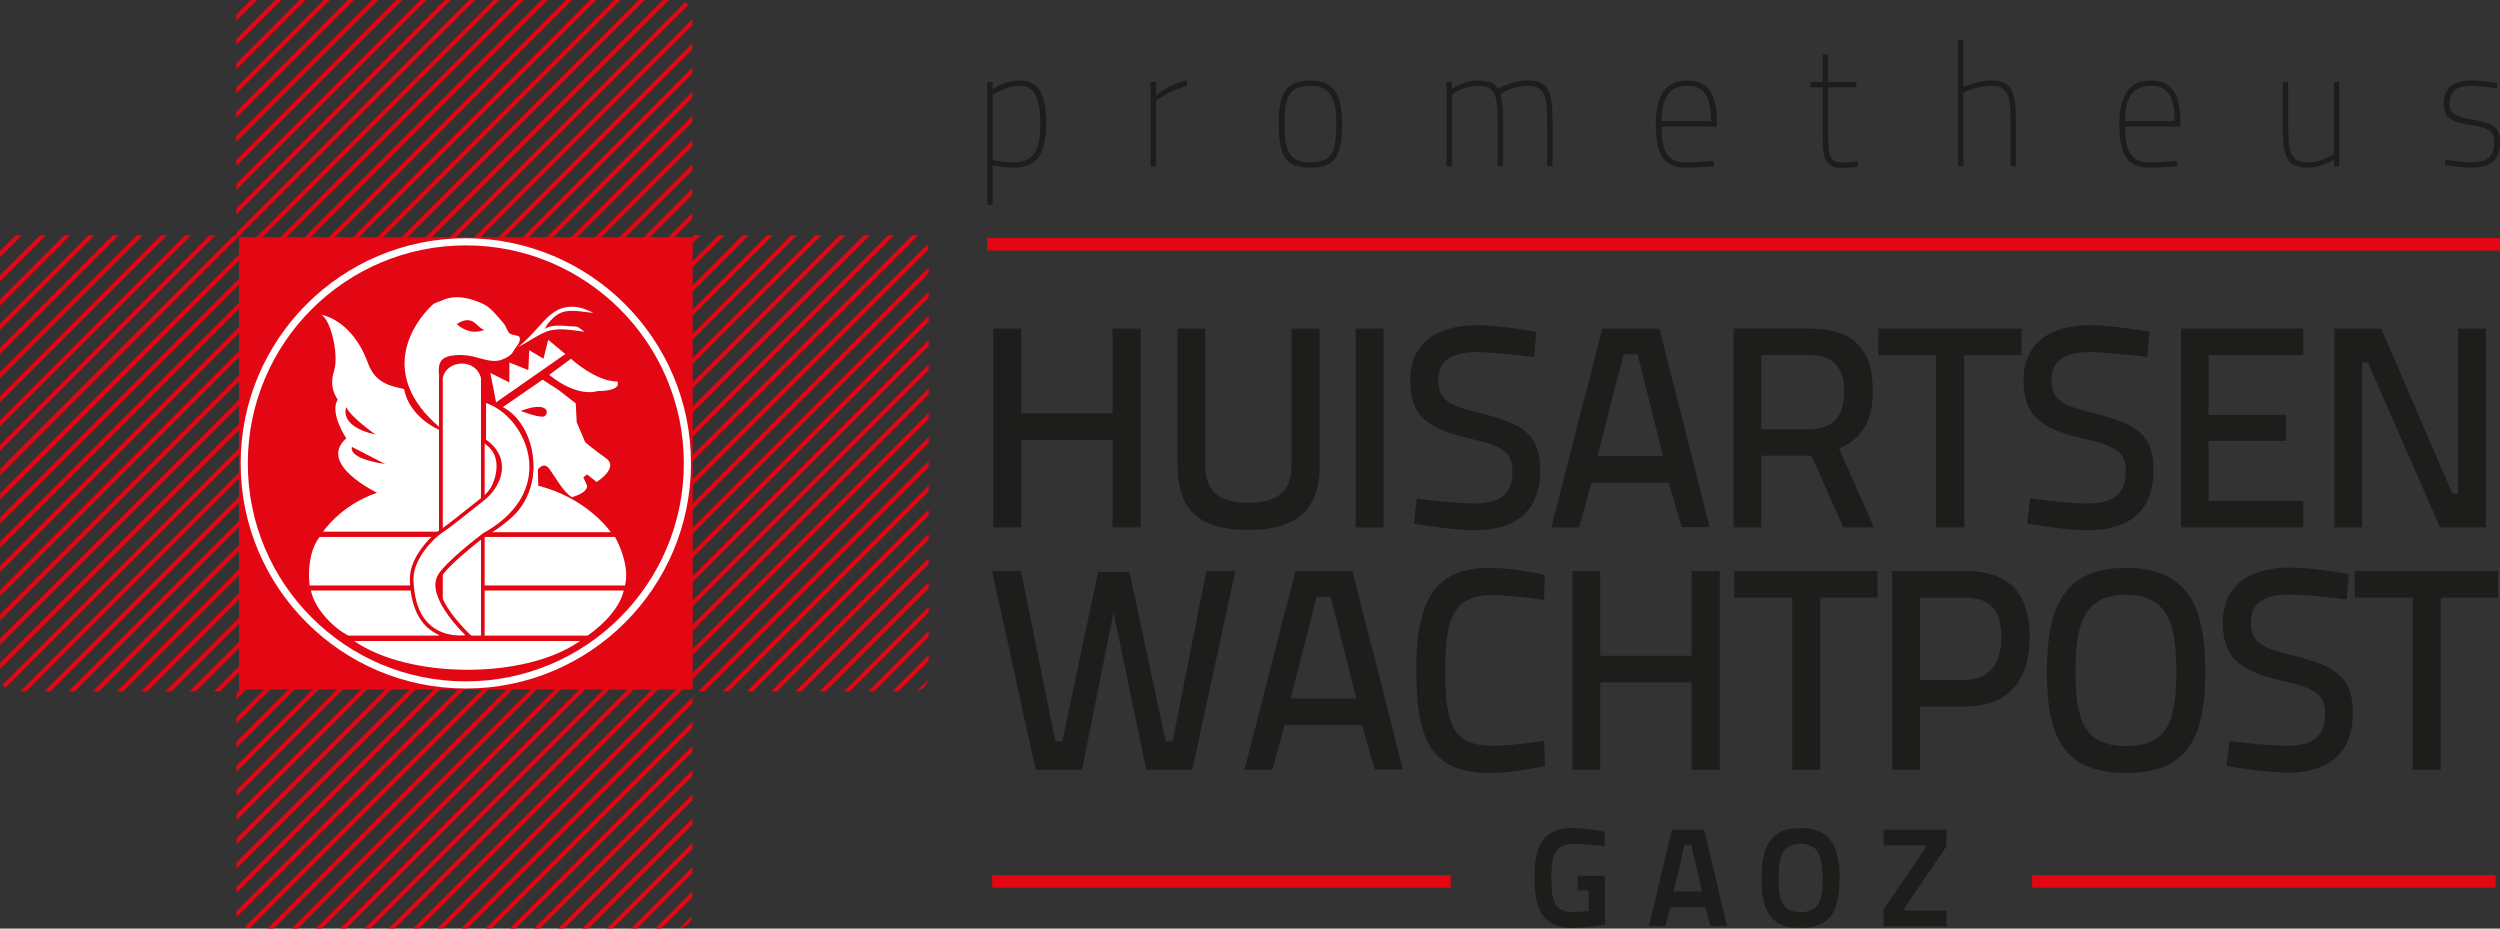 <?xml version="1.0" encoding="UTF-8"?>
<svg id="Laag_1" data-name="Laag 1" xmlns="http://www.w3.org/2000/svg" viewBox="0 0 577.93 214.67">
  <rect x="0" y="0" width="577.93" height="214.67" fill="#333333" stroke="none"/>
  <defs>
    <style>
      .cls-1 {
        fill: #fff;
      }

      .cls-2 {
        fill: none;
        stroke: #fff;
        stroke-miterlimit: 10;
        stroke-width: 1.65px;
      }

      .cls-3 {
        fill: #e30613;
      }

      .cls-4 {
        fill: #1d1d1b;
      }
    </style>
  </defs>
  <path class="cls-3" d="M158.35,.5L.58,158.27c.18,.28,.41,.52,.67,.73L159.13,1.12c-.23-.24-.49-.45-.78-.62m52.54,53.89L54.63,210.65v.52c0,.27,.04,.53,.1,.78L212.14,54.54c-.31-.09-.63-.15-.96-.15h-.29Zm3.78,59.23v-1.4l-47.61,47.61h1.4l46.21-46.21Zm-53.21,46.21h1.4l51.81-51.81v-1.4l-53.21,53.21Zm53.21-40.61v-1.4l-42.01,42.01h1.4l40.61-40.61Zm0,5.6v-1.4l-36.41,36.4h1.4l35-35Zm0,5.6v-1.4l-30.8,30.8h1.4l29.4-29.4Zm0,5.6v-1.4l-25.2,25.2h1.4l23.8-23.8Zm0,5.6v-1.4l-19.6,19.6h1.4l18.2-18.2Zm0,5.6v-1.4l-14,14h1.4l12.6-12.6Zm0,5.6v-1.4l-8.4,8.4h1.4s7-7,7-7Zm-.1,4.3l-2.59,2.59c1.28-.3,2.29-1.31,2.59-2.59m-57.48,57.48c1.52-.23,2.7-1.41,2.93-2.93l-2.93,2.93Zm-5.65,.05h1.4l7.24-7.24v-1.4l-8.64,8.64Zm-5.6,0h1.4s12.84-12.84,12.84-12.84v-1.4s-14.24,14.24-14.24,14.24Zm-5.6,0h1.4l18.44-18.44v-1.4l-19.84,19.84Zm-5.6,0h1.4l24.04-24.04v-1.4l-25.44,25.44Zm-5.6,0h1.4l29.64-29.64v-1.4l-31.04,31.04Zm-5.6,0h1.4l35.24-35.24v-1.4s-36.64,36.64-36.64,36.64Zm-5.6,0h1.4l40.85-40.84v-1.4l-42.25,42.25Zm-5.6,0h1.4l46.45-46.45v-1.4l-47.85,47.85Zm-5.6,0h1.4l52.05-52.05v-1.4l-53.45,53.45Zm-5.6,0h1.4l112.25-112.25v-1.4l-113.65,113.65Zm-5.6,0h1.4l117.85-117.85v-1.4l-119.25,119.25Zm-5.6,0h1.4l123.45-123.45v-1.4l-124.85,124.85Zm-5.6,0h1.4S214.67,85.62,214.67,85.62v-1.4L84.22,214.67Zm-5.6,0h1.4L214.67,80.02v-1.4L78.62,214.67Zm-5.6,0h1.4L214.67,74.41v-1.4L73.01,214.67Zm-5.6,0h1.4L214.67,68.81v-1.4L67.41,214.67Zm-5.6,0h1.4L214.67,63.21v-1.4L61.81,214.67Zm-5.23-.37c.33,.16,.69,.27,1.07,.33L214.65,57.64c-.03-.4-.11-.78-.27-1.14L56.58,214.3Zm-1.95-9.25v1.4L206.69,54.39h-1.4L54.63,205.05Zm0-5.6v1.4L201.09,54.39h-1.4L54.63,199.45Zm0-5.6v1.4L195.48,54.39h-1.4L54.63,193.85Zm0-5.6v1.4L189.88,54.39h-1.4L54.63,188.24Zm0-5.6v1.4L184.28,54.39h-1.4L54.63,182.64Zm0-5.6v1.4L178.68,54.39h-1.4L54.63,177.04Zm0-5.6v1.4L173.08,54.39h-1.4L54.63,171.44Zm0-5.6v1.4L167.47,54.39h-1.4L54.63,165.84Zm0-5.6v1.4L161.88,54.39h-1.4L54.63,160.24Zm-5.2-.4h1.4L160.07,50.59v-1.4L49.43,159.83Zm-5.6,0h1.4L160.07,44.99v-1.4L43.83,159.83Zm-5.6,0h1.4L160.07,39.39v-1.4L38.23,159.83Zm-5.6,0h1.4L160.07,33.79v-1.4L32.62,159.83Zm-5.6,0h1.4L160.07,28.19v-1.4S27.02,159.83,27.02,159.83Zm-5.6,0h1.4L160.07,22.58v-1.4L21.42,159.83Zm-5.6,0h1.4L160.07,16.98v-1.4L15.82,159.83Zm-5.6,0h1.4L160.07,11.38v-1.4S10.22,159.83,10.22,159.83Zm-5.6,0h1.4L160.07,5.78v-1.4L4.62,159.83Zm-4.62-6.59v1.4L154.65,0h-1.4L0,153.25Zm0-5.6v1.4L149.05,0h-1.4S0,147.65,0,147.65Zm0-5.6v1.4L143.44,0h-1.4L0,142.04Zm0-5.6v1.4L137.84,0h-1.4S0,136.44,0,136.44Zm0-5.6v1.4L132.24,0h-1.4L0,130.84Zm0-5.6v1.4L126.64,0h-1.4L0,125.24Zm0-5.6v1.4L121.04,0h-1.4L0,119.64Zm0-5.6v1.4L115.43,0h-1.4L0,114.04Zm0-5.6v1.4L109.83,0h-1.4L54.63,53.81v.59h-.59L0,108.44ZM59.42,0h-1.29s-.08,.01-.12,.01l-3.36,3.36s-.01,.08-.01,.12v1.29L59.42,0Zm5.6,0h-1.4s-8.99,8.99-8.99,8.99v1.4L65.02,0Zm5.6,0h-1.4l-14.59,14.59v1.4L70.62,0Zm5.6,0h-1.4l-20.2,20.2v1.4L76.23,0Zm5.6,0h-1.4l-25.8,25.8v1.4L81.83,0Zm5.6,0h-1.4l-31.4,31.4v1.4L87.43,0Zm5.6,0h-1.4L54.63,37v1.4L93.03,0Zm5.6,0h-1.4S54.63,42.6,54.63,42.6v1.4L98.63,0Zm5.6,0h-1.4S54.63,48.2,54.63,48.2v1.4L104.23,0ZM0,102.83v1.4L49.84,54.39h-1.4L0,102.83Zm0-5.6v1.4L44.24,54.39h-1.4L0,97.23Zm0-5.6v1.4L38.64,54.39h-1.4L0,91.63Zm0-5.6v1.4L33.04,54.39h-1.4L0,86.03Zm0-5.6v1.4l27.44-27.43h-1.4L0,80.43Zm0-5.6v1.4l21.83-21.83h-1.4L0,74.83Zm0-5.6v1.4l16.23-16.23h-1.4L0,69.22Zm0-5.6v1.4l10.63-10.63h-1.4L0,63.62Zm0-5.6v1.4l5.03-5.03h-1.4l-3.63,3.63Z"/>
  <rect class="cls-3" x="55.25" y="54.83" width="104.87" height="104.57"/>
  <rect class="cls-3" x="228.21" y="55.04" width="349.73" height="2.88"/>
  <g>
    <polygon class="cls-4" points="257.19 101.72 236.06 101.72 236.06 121.92 229.63 121.92 229.63 75.96 236.06 75.96 236.06 95.56 257.19 95.56 257.19 75.96 263.68 75.96 263.68 121.92 257.19 121.92 257.19 101.72"/>
    <path class="cls-4" d="M288.51,116.23c6.16,0,10.06-2.12,10.06-8.61v-31.66h6.49v31.66c0,10.73-5.83,14.9-16.55,14.9s-16.3-4.18-16.3-14.9v-31.66h6.43v31.66c0,6.56,3.9,8.61,9.87,8.61"/>
    <rect class="cls-4" x="313.41" y="75.96" width="6.43" height="45.97"/>
    <path class="cls-4" d="M354.6,82.52s-9.28-1.12-13.11-1.12c-5.96,0-9.01,1.99-9.01,6.43,0,4.9,2.71,5.96,10.52,7.88,9.35,2.45,13.05,4.9,13.05,12.98,0,9.73-5.96,13.9-15.23,13.9-4.96,0-13.97-1.52-13.97-1.52l.67-5.82s8.53,1.13,13.24,1.13c5.96,0,8.88-2.06,8.88-7.49,0-4.37-2.32-5.77-9.47-7.42-9.74-2.25-14.17-4.97-14.17-13.51s5.96-12.78,15.5-12.78c5.1,0,13.64,1.52,13.64,1.52l-.53,5.82Z"/>
    <path class="cls-4" d="M369.3,105.43h15.16l-5.9-23.51h-3.24l-6.03,23.51Zm1.12-29.47h13.18l11.65,45.9h-6.49l-2.98-10.27h-17.88l-2.85,10.34h-6.43l11.79-45.97Z"/>
    <path class="cls-4" d="M417.91,82.06h-10.73v17.21h10.8c6.23,0,8.35-3.51,8.35-8.81,0-5.7-2.72-8.41-8.41-8.41m.86,23.31h-11.6v16.56h-6.43v-45.97h17.16c10.13,0,15.03,4.24,15.03,14.38,0,7.01-2.52,11.19-7.81,13.32l8.08,18.27h-7.09l-7.35-16.56Z"/>
    <polygon class="cls-4" points="434.2 75.96 467.32 75.96 467.32 82.12 454.07 82.12 454.07 121.92 447.58 121.92 447.58 82.12 434.2 82.12 434.2 75.96"/>
    <path class="cls-4" d="M496.38,82.52s-9.27-1.12-13.11-1.12c-5.97,0-9.01,1.99-9.01,6.43,0,4.9,2.72,5.96,10.53,7.88,9.34,2.45,13.05,4.9,13.05,12.98,0,9.73-5.96,13.9-15.23,13.9-4.97,0-13.97-1.52-13.97-1.52l.66-5.82s8.54,1.13,13.24,1.13c5.96,0,8.88-2.06,8.88-7.49,0-4.37-2.32-5.77-9.47-7.42-9.73-2.25-14.17-4.97-14.17-13.51s5.96-12.78,15.5-12.78c5.1,0,13.64,1.52,13.64,1.52l-.53,5.82Z"/>
    <polygon class="cls-4" points="504.2 75.96 532.48 75.96 532.48 82.12 510.56 82.12 510.56 95.9 528.5 95.9 528.5 101.92 510.56 101.92 510.56 115.77 532.48 115.77 532.48 121.92 504.2 121.92 504.2 75.96"/>
    <polygon class="cls-4" points="539.63 75.96 550.49 75.96 566.92 114.11 568.24 114.11 568.24 75.96 574.67 75.96 574.67 121.92 564.07 121.92 547.38 83.78 546.05 83.78 546.05 121.92 539.63 121.92 539.63 75.96"/>
    <polygon class="cls-4" points="236.03 131.99 243.98 171.41 245.56 171.41 253.84 132.26 261.13 132.26 269.47 171.41 271.06 171.41 278.88 131.99 285.57 131.99 275.63 177.96 264.97 177.96 257.42 141.6 250.13 177.96 239.41 177.96 229.34 131.99 236.03 131.99"/>
    <path class="cls-4" d="M298.35,161.47h15.17l-5.9-23.51h-3.24l-6.03,23.51Zm1.12-29.47h13.18l11.66,45.9h-6.49l-2.98-10.27h-17.88l-2.85,10.34h-6.42l11.79-45.97Z"/>
    <path class="cls-4" d="M357.15,177.1s-7.55,1.59-12.78,1.59c-13.84,0-16.96-8.21-16.96-23.64s3.65-23.78,16.96-23.78c5.9,0,12.78,1.66,12.78,1.66l-.2,5.76s-7.48-1.12-11.79-1.12c-9.13,0-11.06,5.03-11.06,17.49s1.66,17.35,11.19,17.35c3.91,0,11.66-1.13,11.66-1.13l.2,5.83Z"/>
    <polygon class="cls-4" points="391.06 157.76 369.94 157.76 369.94 177.96 363.51 177.96 363.51 131.99 369.94 131.99 369.94 151.6 391.06 151.6 391.06 131.99 397.55 131.99 397.55 177.96 391.06 177.96 391.06 157.76"/>
    <polygon class="cls-4" points="400.92 131.99 434.04 131.99 434.04 138.15 420.79 138.15 420.79 177.96 414.31 177.96 414.31 138.15 400.92 138.15 400.92 131.99"/>
    <path class="cls-4" d="M454.11,157.17c5.9,0,8.55-3.84,8.55-10.01s-2.65-9.01-8.55-9.01h-10.26v19.02h10.26Zm-10.26,6.16v14.64h-6.43v-45.97h16.69c10.2,0,15.1,4.97,15.1,15.17s-4.9,16.16-15.1,16.16h-10.26Z"/>
    <path class="cls-4" d="M503.11,155.25c0-11.39-2.18-17.75-11.65-17.75s-11.66,6.29-11.66,17.75,2.12,17.21,11.66,17.21,11.65-5.43,11.65-17.21m-29.93,0c0-15.23,4.11-23.98,18.28-23.98s18.35,8.68,18.35,23.98-4.11,23.44-18.35,23.44-18.28-8.08-18.28-23.44"/>
    <path class="cls-4" d="M542.45,138.55s-9.27-1.12-13.11-1.12c-5.96,0-9,1.99-9,6.43,0,4.89,2.72,5.96,10.53,7.88,9.34,2.45,13.05,4.9,13.05,12.98,0,9.74-5.96,13.9-15.23,13.9-4.97,0-13.98-1.52-13.98-1.52l.67-5.83s8.54,1.13,13.24,1.13c5.96,0,8.88-2.06,8.88-7.49,0-4.37-2.32-5.77-9.47-7.42-9.74-2.25-14.17-4.97-14.17-13.51s5.97-12.78,15.5-12.78c5.11,0,13.64,1.52,13.64,1.52l-.53,5.83Z"/>
    <polygon class="cls-4" points="544.37 131.99 577.48 131.99 577.48 138.15 564.24 138.15 564.24 177.96 557.75 177.96 557.75 138.15 544.37 138.15 544.37 131.99"/>
  </g>
  <g>
    <path class="cls-4" d="M229.46,21.91v15.08c.79,.16,2.81,.55,4.75,.55,4.64,0,6.3-2.54,6.3-9.24,0-6.19-1.73-8.46-4.82-8.46s-6.23,2.07-6.23,2.07m-1.26-2.96h1.26v1.63s2.95-1.99,6.23-1.99c4.39,0,6.16,3.16,6.16,9.82,0,7.21-2.05,10.36-7.63,10.36-1.94,0-3.92-.35-4.75-.54v9.16h-1.26V18.95Z"/>
    <path class="cls-4" d="M266,18.95h1.26v3.04s3.17-2.61,7.13-3.43v1.32c-3.53,.74-7.13,3.39-7.13,3.39v15.16h-1.26V18.95Z"/>
    <path class="cls-4" d="M308.91,28.34c0-6.23-1.91-8.49-5.9-8.49-4.61,0-6.05,1.87-6.05,8.42s.76,9.27,6.05,9.27,5.9-3,5.9-9.2m1.33,0c0,7.29-1.3,10.44-7.24,10.44s-7.38-2.69-7.38-10.52c0-7.21,2.05-9.66,7.38-9.66,4.86,0,7.24,2.65,7.24,9.74"/>
    <path class="cls-4" d="M334.4,38.44V18.95h1.26v1.56s2.81-1.91,5.9-1.91c.79,0,1.48,.08,2.09,.19,1.19,.23,2.02,.78,2.59,1.67,.5-.23,3.89-1.87,6.77-1.87,4.9,0,5.91,2.14,5.91,9.7v10.13h-1.26v-10.05c0-6.62-.65-8.53-4.64-8.53-3.13,0-6.04,1.79-6.19,1.91,.5,1.48,.65,3.63,.65,6.55v10.13h-1.26v-10.05c0-6.62-.65-8.53-4.64-8.53-3.2,0-5.9,1.95-5.9,1.95v16.64h-1.26Z"/>
    <path class="cls-4" d="M395.56,27.99c0-5.96-1.76-8.15-5.51-8.15s-5.94,2.22-5.94,8.15h11.45Zm.57,9.2l.07,1.25s-4.03,.35-6.66,.35c-5.36-.04-6.77-3.74-6.77-10.09,0-7.72,3.17-10.09,7.27-10.09,4.43,0,6.84,2.61,6.84,9.35v1.29h-12.78c0,5.38,1.3,8.3,5.47,8.3,2.52,0,6.55-.35,6.55-.35"/>
    <path class="cls-4" d="M422.6,20.2v10.21c0,5.8,.4,7.17,3.31,7.17,1.01,0,3.53-.31,3.53-.31l.11,1.25s-2.38,.31-3.64,.31c-3.28,0-4.57-1.32-4.57-6.94v-11.69h-2.84v-1.25h2.84v-6.35h1.26v6.35h6.55v1.25h-6.55Z"/>
    <path class="cls-4" d="M452.62,38.44V9.21h1.26v10.91s3.17-1.52,6.26-1.52c4.9,0,5.9,2.14,5.9,9.7v10.13h-1.26v-10.05c0-6.62-.65-8.53-4.65-8.53-3.2,0-6.26,1.56-6.26,1.56v17.03h-1.26Z"/>
    <path class="cls-4" d="M502.7,27.99c0-5.96-1.76-8.15-5.51-8.15s-5.94,2.22-5.94,8.15h11.45Zm.58,9.2l.07,1.25s-4.03,.35-6.66,.35c-5.36-.04-6.77-3.74-6.77-10.09,0-7.72,3.17-10.09,7.27-10.09,4.42,0,6.84,2.61,6.84,9.35v1.29h-12.78c0,5.38,1.3,8.3,5.47,8.3,2.52,0,6.55-.35,6.55-.35"/>
    <path class="cls-4" d="M540.78,18.95v19.48h-1.26v-1.56s-2.81,1.91-5.9,1.91c-4.9,0-5.91-2.14-5.91-9.7v-10.13h1.26v10.05c0,6.63,.65,8.54,4.65,8.54,3.2,0,5.9-1.95,5.9-1.95V18.95h1.26Z"/>
    <path class="cls-4" d="M577.21,20.47s-3.67-.62-6.12-.62c-2.31,0-4.82,.74-4.82,3.9,0,2.42,.97,3.15,5.11,3.86,4.72,.82,6.55,1.56,6.55,5.22,0,4.56-2.59,5.96-6.84,5.96-2.05,0-5.94-.62-5.94-.62l.14-1.29s3.89,.66,5.72,.66c3.38,0,5.58-.86,5.58-4.6,0-2.81-1.29-3.35-5.58-4.05-4.21-.7-6.09-1.44-6.09-5.07,0-4.13,3.24-5.22,6.16-5.22s6.19,.59,6.19,.59l-.07,1.29Z"/>
  </g>
  <g>
    <rect class="cls-3" x="469.78" y="202.33" width="107.15" height="2.88"/>
    <rect class="cls-3" x="229.37" y="202.33" width="106.01" height="2.88"/>
    <g>
      <path class="cls-4" d="M364.72,202.45h6.3v11.31s-4.59,.74-7.4,.74c-6.92,0-8.89-4.14-8.89-11.57,0-7.82,2.17-11.51,8.76-11.51,3.39,0,7.53,.91,7.53,.91l-.1,3.3s-3.94-.52-6.89-.52c-4.26,0-5.4,1.91-5.4,7.82s.9,7.89,5.3,7.89c1.52,0,3.3-.22,3.33-.22v-4.75h-2.55v-3.39Z"/>
      <path class="cls-4" d="M386.89,206.1h6.56l-2.49-10.83h-1.52l-2.55,10.83Zm-.39-14.32h7.47l5.27,22.37h-3.81l-1.23-4.4h-8.11l-1.1,4.4h-3.81l5.33-22.37Z"/>
      <path class="cls-4" d="M421.35,203.13c0-5.2-1-8.05-5.11-8.05s-5.11,2.84-5.11,8.05,.97,7.72,5.11,7.72,5.11-2.45,5.11-7.72m-14.13,0c0-7.5,2.1-11.7,9.02-11.7s9.02,4.2,9.02,11.7-2.1,11.38-9.02,11.38-9.02-3.88-9.02-11.38"/>
      <polygon class="cls-4" points="435.42 191.78 449.96 191.78 449.96 195.66 440.23 209.98 440.23 210.5 449.96 210.5 449.96 214.15 435.42 214.15 435.42 210.27 445.14 195.99 445.14 195.44 435.42 195.44 435.42 191.78"/>
    </g>
  </g>
  <path class="cls-3" d="M107.69,158.34c28.29,0,51.22-22.93,51.22-51.22s-22.94-51.22-51.22-51.22-51.23,22.93-51.23,51.22,22.94,51.22,51.23,51.22"/>
  <path class="cls-2" d="M107.69,158.34c28.29,0,51.22-22.93,51.22-51.22s-22.94-51.22-51.22-51.22-51.23,22.93-51.23,51.22,22.94,51.22,51.23,51.22Z"/>
  <path class="cls-1" d="M112.49,123.03h28.71s-5.37-7.89-16.76-10.73l-.11-3.73s1.32-1.97,2.63-.22c1.32,1.75,3.29,5.48,5.26,6.58,0,0,3.51-.88,3.51-2.63l-.88-1.97,.88-.66,2.19,1.76s5.26-3.29,2.19-5.48c-3.07-2.19-4.82-3.72-4.82-3.72l-1.97-4.6-.22-4.38-3.94-3.07-3.73-2.41-9.2,6.35c8.77,4.39,11.39,23.45-3.72,28.92"/>
  <path class="cls-3" d="M120.37,94.99s3.95,1.54,5.26,1.31c1.31-.22,1.75-3.94-5.26-1.31"/>
  <path class="cls-1" d="M101.97,99.59c-7.89-3.51-8.54-9.64-8.54-9.64-2.63-.66-6.58-1.1-8.33-5.91-3.91-10.75-11.4-11.4-11.4-11.4,2.41-.22,4.82,9.2,3.51,13.15-1.32,3.94,.87,6.57,.87,6.57-1.97,3.07,1.97,8.98,1.97,8.98-6.79,5.91,7.09,12.56,7.09,12.56-8.55,2.99-12.45,9.01-12.45,9.01h27.39l-.12-23.33Z"/>
  <path class="cls-3" d="M80.05,94.11s-1.98,4.39,6.79,6.36c0,0-5.7-3.94-6.79-6.36"/>
  <path class="cls-3" d="M81.37,103.32s-1.32,2.62,7.67,3.94c0,0-6.36-3.29-7.67-3.94"/>
  <path class="cls-1" d="M102.08,83.32c1.15-1.48,4.87-1.44,7.19-.93,2.3,.51,4.58,1.57,6.79,.74,.96-.36,2.06-.92,2.6-1.89,.63-1.12,1.96-2.31,1.4-3.35-.22-.41-1.46-.33-2.2-.77-.51-.31-.85-1.75-1.6-2.57-1.44-1.6-2.71-3.41-4.61-4.3-2.93-1.37-6.39-2.26-9.55-.76-.75,.35-1.54,.42-2.21,1.06-4.38,4.16-12.6,15.89,1.64,28.16,14.25,12.27,.11-11.29,.11-11.29,0,0-.71-2.63,.44-4.11"/>
  <path class="cls-1" d="M144.48,135.34c1.02-3.83-.95-8.8-2.3-11.21H73.88c-2.45,3.14-2.7,8.24-2.3,11.21h72.9Z"/>
  <path class="cls-1" d="M126.95,86.66l5.04-3.72s5.7,5.26,10.74,5.26c0,0,1.31,2.19-4.6,2.19,0,0-4.38,1.75-11.17-3.73"/>
  <polygon class="cls-1" points="114.68 93.01 130.68 81.84 126.73 78.55 125.64 82.93 122.35 80.96 122.13 85.56 117.75 83.81 117.75 88.41 113.36 86.22 114.68 93.01"/>
  <path class="cls-1" d="M119.83,80.19c1.66-1.33,3.1-2.89,4.53-4.47,1.8-2,3.61-4.18,6.44-4.69,2.32-.43,4.36,.27,6.35,1.28-3.07-.19-6.34-1.29-8.85,.83-.89,.75-1.85,1.7-2.33,2.9,2.03-1.31,4.69-.56,7.01-.57,.84,0,1.43,.85,2.2,1.23-3.11-.36-6.45-1.16-9.35,.16-2.05,.94-3.93,2.28-5.99,3.34"/>
  <path class="cls-3" d="M105.58,74.93c.96-.66,2.12-1.14,3.26-.8,1.22,.37,1.83,1.72,3.09,2.12-2.28,.98-4.57,.25-6.36-1.32"/>
  <path class="cls-1" d="M111.61,102.33s-.22-.17,0-.06c6.42,3.61,1.37,12.71,0,12.44v-12.38Z"/>
  <path class="cls-1" d="M135.83,146.94c4.16-2.87,7.56-6.81,8.36-10.43H71.87c.95,4.6,5.8,9.1,8.73,10.43h55.22Z"/>
  <path class="cls-1" d="M134.08,148.18h-52.21c12.76,8.82,39.55,8.93,52.21,0"/>
  <path class="cls-1" d="M101.91,87.37v59.99h9.7v-59.99c-1.2-5.15-8.77-4.87-9.7,0"/>
  <path class="cls-3" d="M101.91,87.37h-.43v60.42h10.56v-60.52c-.33-1.37-1.08-2.41-2.03-3.08-.96-.68-2.11-1.01-3.26-1.01-1.18,0-2.36,.35-3.31,1.03-.96,.69-1.69,1.73-1.94,3.08v.04s0,.04,0,.04h.43l.42,.08c.22-1.13,.81-1.96,1.6-2.54,.79-.57,1.8-.87,2.81-.87s1.96,.28,2.76,.85c.79,.57,1.41,1.41,1.68,2.58l.42-.1h-.43v59.56h-8.83v-59.56h-.43l.42,.08-.42-.08Z"/>
  <path class="cls-1" d="M111.94,92.58h0c9.97,2.85,18.52,20.82-.11,31.12,0,0-8.83,6.7-10.3,9.64-2.52,5.04,7.02,13.81,7.02,13.81,0,0-12.94,2.76-13.36-13.15-.14-5.11,5.04-10.08,6.79-11.18,1.75-1.09,5.69-4.38,9.64-7.45,3.95-3.07,6.46-9.37,.33-13.53v-9.26Z"/>
  <path class="cls-3" d="M111.94,92.58l-.12,.41c2.72,.78,5.38,2.75,7.34,5.42,1.96,2.67,3.23,6.02,3.23,9.53,0,2.65-.72,5.39-2.43,8.03-1.7,2.63-4.4,5.16-8.36,7.35l-.03,.02-.02,.02s-2.21,1.68-4.62,3.73c-1.2,1.03-2.45,2.14-3.5,3.2-1.05,1.06-1.89,2.04-2.31,2.86-.33,.66-.47,1.36-.47,2.09,0,1.37,.5,2.81,1.21,4.2,2.15,4.16,6.35,8.01,6.37,8.03l.29-.32-.09-.42h-.03c-.16,.04-.94,.17-2.02,.17-1.79,0-4.42-.37-6.61-2.14-2.19-1.77-4.02-4.95-4.18-10.77v0c0-.07,0-.13,0-.2,0-2.37,1.21-4.77,2.66-6.71,.72-.97,1.5-1.81,2.21-2.49,.7-.67,1.33-1.16,1.72-1.41,.91-.57,2.33-1.67,4.04-3.01,1.7-1.34,3.67-2.93,5.64-4.46,2.32-1.81,4.18-4.68,4.19-7.7,0-1.15-.28-2.32-.91-3.43-.63-1.11-1.6-2.16-2.97-3.09l-.24,.36h.43v-9.26h-.43l-.12,.41,.12-.41h-.43v9.49l.19,.13c1.28,.87,2.15,1.82,2.71,2.8,.55,.98,.79,2,.79,3.01,0,2.66-1.69,5.35-3.85,7.02-1.97,1.54-3.95,3.13-5.64,4.47-1.69,1.34-3.12,2.43-3.96,2.96-.47,.29-1.12,.81-1.86,1.51-1.1,1.05-2.37,2.51-3.38,4.2-1.01,1.69-1.75,3.62-1.75,5.62,0,.07,0,.15,0,.22h0c.16,5.99,2.09,9.47,4.5,11.42,2.42,1.94,5.25,2.33,7.15,2.33,1.33,0,2.21-.19,2.23-.19l.82-.17-.61-.56-.08-.08c-.4-.37-2.22-2.13-3.94-4.37-.86-1.12-1.68-2.36-2.29-3.59-.61-1.23-.99-2.47-.99-3.56,0-.61,.12-1.18,.38-1.7,.32-.65,1.13-1.61,2.15-2.64,1.53-1.54,3.54-3.26,5.16-4.59,.81-.66,1.53-1.23,2.04-1.63,.51-.4,.82-.63,.82-.63l-.26-.34,.21,.38c4.06-2.25,6.87-4.87,8.66-7.64,1.79-2.77,2.56-5.69,2.56-8.49,0-3.71-1.34-7.23-3.4-10.04-2.06-2.8-4.85-4.9-7.8-5.74l-.55-.16v.57h.43Z"/>
</svg>